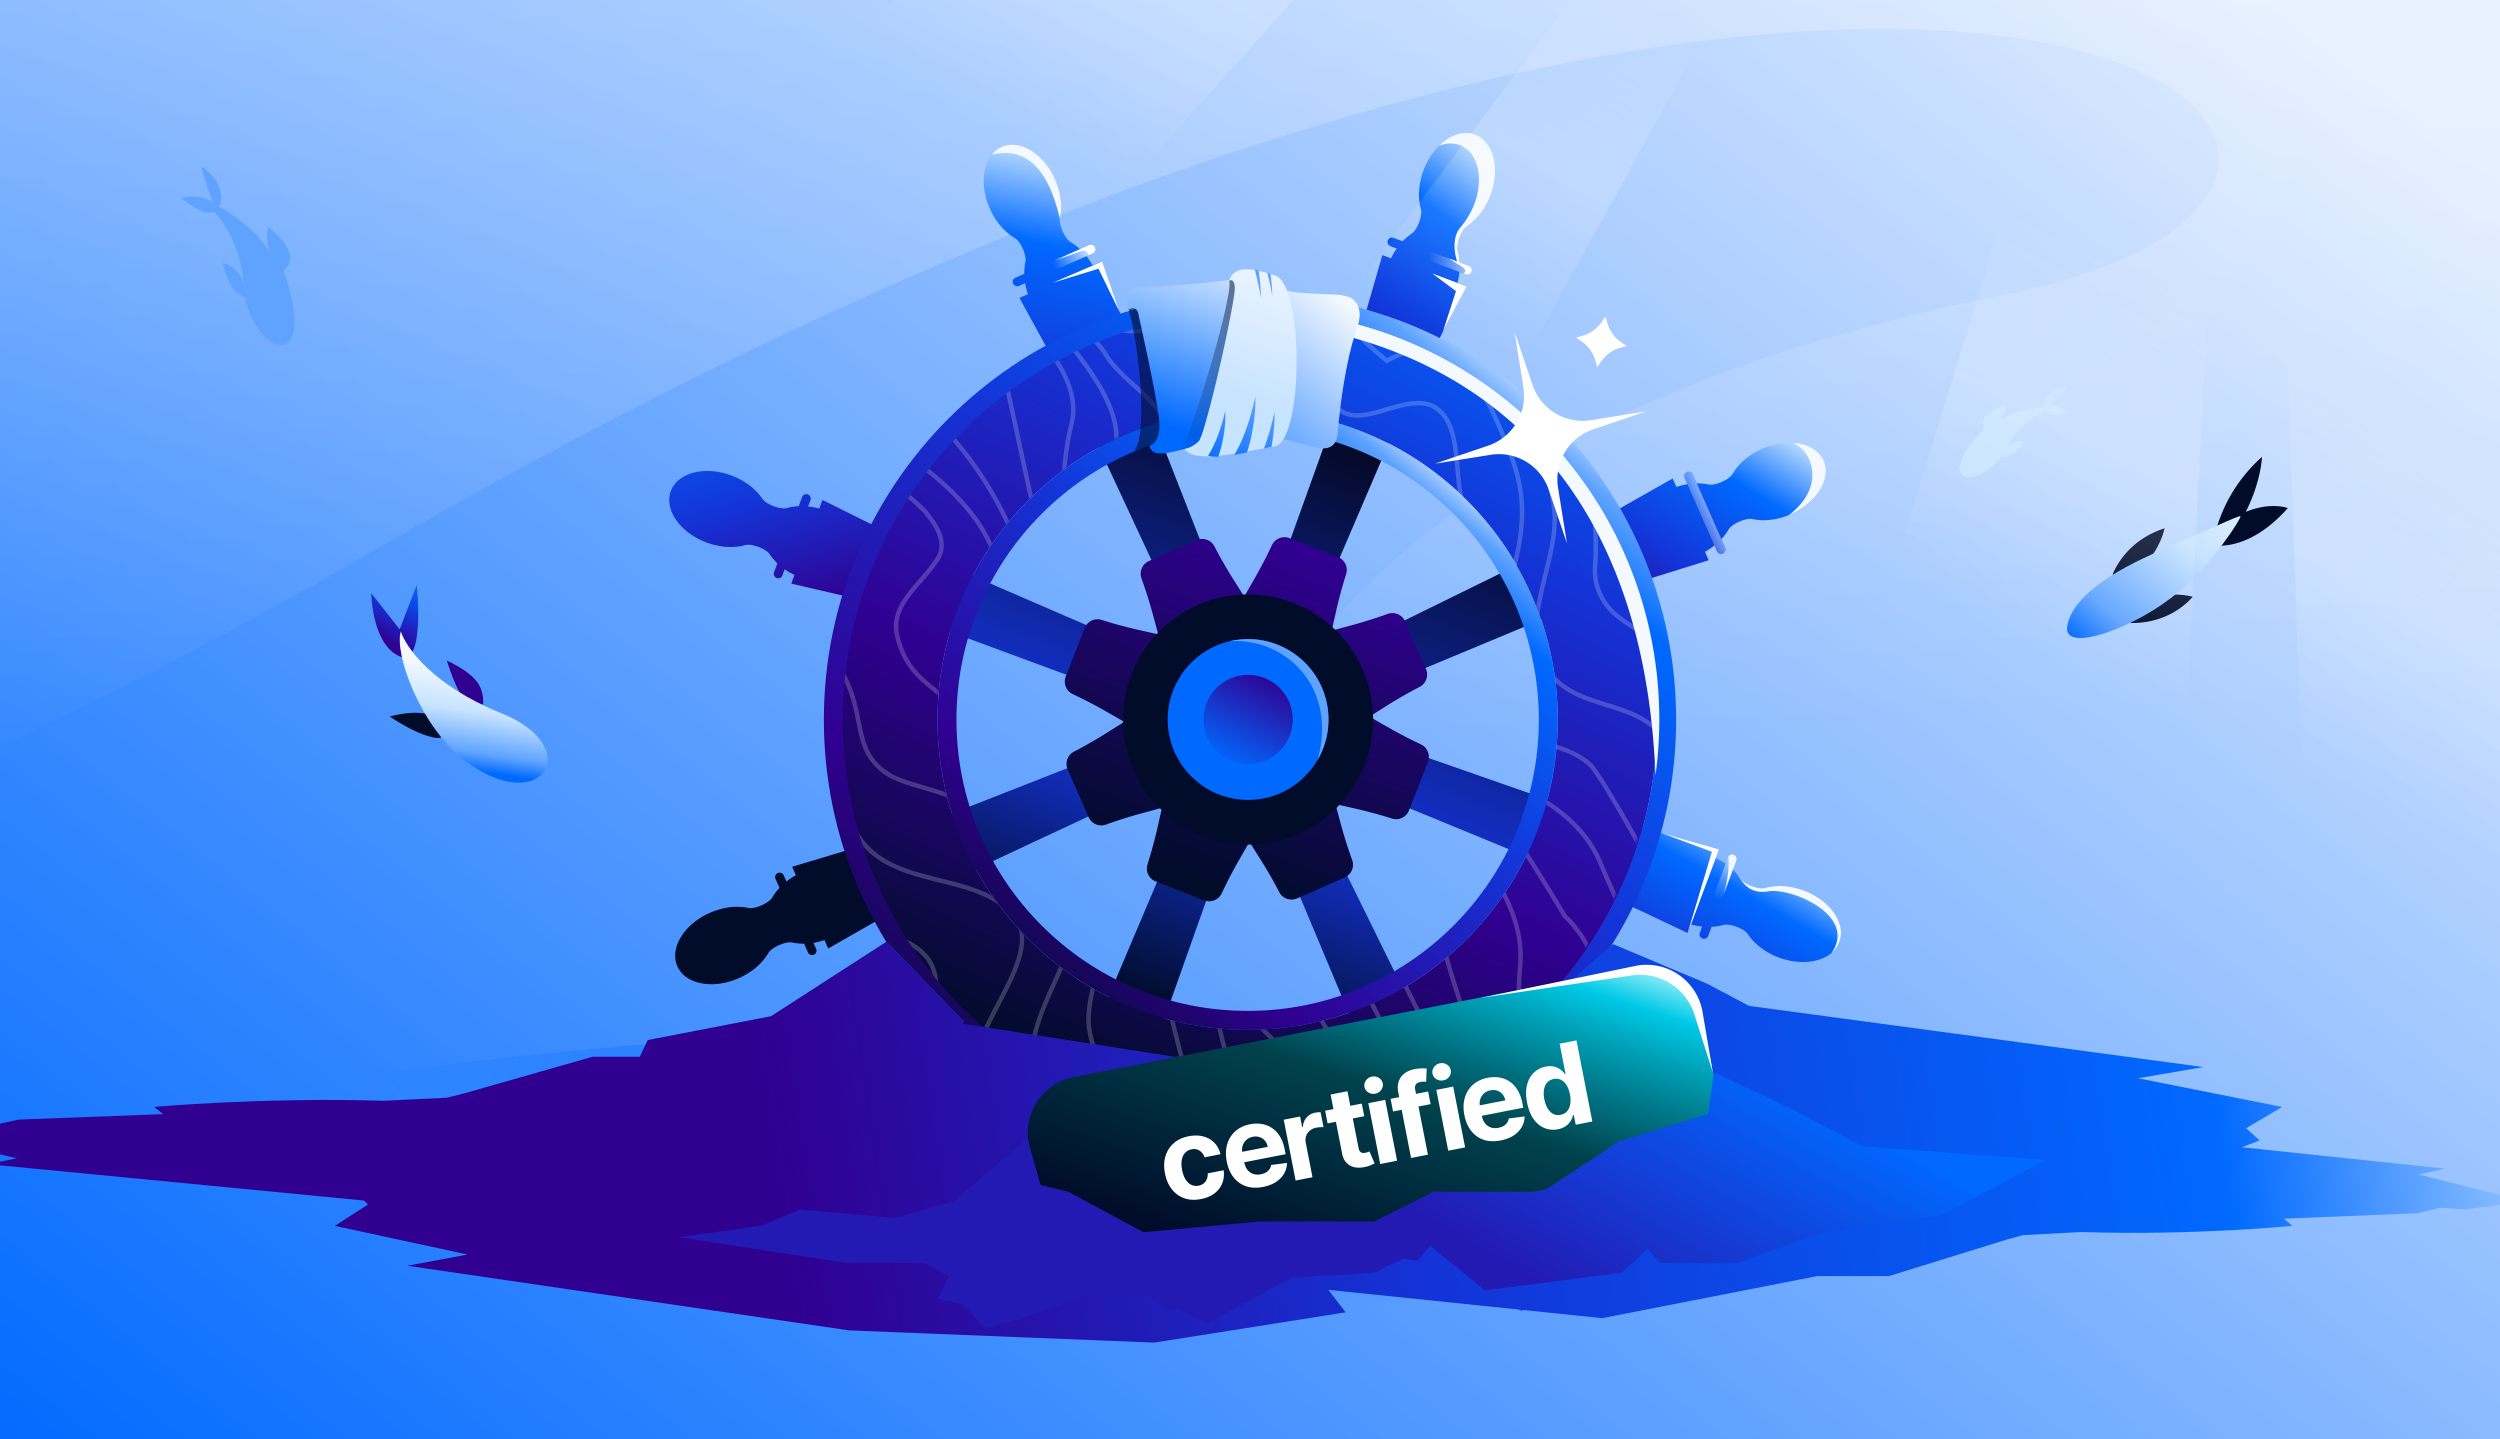 <?xml version="1.0" encoding="utf-8"?>
<svg xmlns="http://www.w3.org/2000/svg" fill="none" height="608" width="1056">
  <g clip-path="url(#a)">
    <path d="M0 0h1056v608H0z" fill="url(#b)"/>
    <path d="M846.384 124.546c248.176-49.595-22.113-277.468-685.51 106.355C-502.524 614.723-837.382 400.435-803.686-75H1251.79v853.993c-28.43-338.016 47.92-714.574-238.5-338.016-358.027 470.696-841.36-181.645-166.906-316.431" fill="url(#c)" opacity=".3"/>
    <path d="M1132 538c0 59.094-269.972 107-603 107S-74 597.094-74 538s269.972-107 603-107 603 47.906 603 107" fill="url(#d)"/>
    <path clip-rule="evenodd" d="m510.456 321.186-70.53 166.708 27.829 10.377 60.222-169.94 70.435 168.055 26.886-12.264-80.458-163.484 169.135 69.619 10.377-27.83-171.3-59.832 166.583-69.41-11.792-27.357-163.597 80.303 71.147-166.15-27.83-10.378L526.78 278.81l-65.157-166.376-27.358 12.264 75.058 161.14-163.263-70.577-10.377 27.358 166.746 61.606-166.274 65.278 12.264 27.357z" fill="url(#e)" fill-rule="evenodd"/>
    <path clip-rule="evenodd" d="M607.551 506.135c2.419 1.401 5.052 7.374 4.456 10.105-1.043 4.778-.437 10.604 2.056 16.256 4.835 10.965 14.938 17.126 22.566 13.763s9.891-14.979 5.055-25.944c-2.492-5.652-6.385-10.028-10.617-12.481-2.418-1.401-5.052-7.374-4.456-10.104.343-1.57.507-3.253.486-5.005l3.753-1.655a1.888 1.888 0 0 0-1.523-3.453l-2.585 1.14a29.5 29.5 0 0 0-1.161-4.643l3.569-1.574-14.803-33.568-34.526 15.226 14.803 33.568 3.568-1.574a30 30 0 0 0 2.646 3.989l-2.585 1.139a1.888 1.888 0 0 0 1.523 3.453l3.752-1.655a22.3 22.3 0 0 0 4.023 3.017M326.237 379.059c-1.401 2.418-7.374 5.052-10.104 4.456-4.779-1.043-10.604-.437-16.257 2.055-10.964 4.836-17.126 14.939-13.762 22.566 3.363 7.627 14.978 9.891 25.943 5.056 5.652-2.493 10.028-6.386 12.481-10.617 1.401-2.419 7.374-5.053 10.105-4.457 1.569.343 3.252.508 5.004.486l1.655 3.753a1.888 1.888 0 0 0 3.453-1.523l-1.14-2.584a29.6 29.6 0 0 0 4.643-1.162l1.574 3.569 33.546-19.176-10.53-26.852-38.242 11.502 1.574 3.569a29.6 29.6 0 0 0-3.989 2.645l-1.14-2.585a1.887 1.887 0 1 0-3.452 1.523l1.655 3.753a22.2 22.2 0 0 0-3.017 4.023" fill="#000C2A" fill-rule="evenodd"/>
    <path clip-rule="evenodd" d="M452.204 102.243c-2.418-1.402-5.052-7.374-4.456-10.105 1.043-4.778.437-10.604-2.056-16.256-4.835-10.965-14.938-17.127-22.565-13.763s-9.891 14.979-5.056 25.943c2.493 5.653 6.385 10.029 10.617 12.481 2.419 1.402 5.052 7.374 4.456 10.105a22.3 22.3 0 0 0-.485 5.005l-3.753 1.655a1.887 1.887 0 1 0 1.523 3.453l2.584-1.14a29.6 29.6 0 0 0 1.162 4.643l-3.569 1.574 18.059 32.931 29.484-13.163-13.017-34.994-3.569 1.574a29.6 29.6 0 0 0-2.645-3.989l2.584-1.14a1.886 1.886 0 1 0-1.522-3.452l-3.753 1.655a22.2 22.2 0 0 0-4.023-3.017" fill="url(#f)" fill-rule="evenodd"/>
    <path clip-rule="evenodd" d="M730.129 223.711c1.401-2.418 7.374-5.052 10.105-4.456 4.778 1.043 10.604.437 16.256-2.055 10.965-4.836 17.126-14.939 13.763-22.566s-14.979-9.891-25.944-5.056c-5.652 2.493-10.028 6.386-12.481 10.618-1.401 2.418-7.374 5.052-10.104 4.456a22.2 22.2 0 0 0-5.005-.486l-1.655-3.753a1.887 1.887 0 1 0-3.452 1.523l1.139 2.585a29.6 29.6 0 0 0-4.643 1.161l-1.574-3.569-34.104 19.31 13.69 26.325 35.64-11.109-1.574-3.569a29.6 29.6 0 0 0 3.989-2.645l1.14 2.585a1.888 1.888 0 0 0 3.453-1.523l-1.655-3.753a22.3 22.3 0 0 0 3.016-4.023" fill="url(#g)" fill-rule="evenodd"/>
    <path clip-rule="evenodd" d="M439.721 501.474c.754 2.691-1.528 8.807-3.86 10.347-4.082 2.695-7.713 7.29-9.872 13.079-4.188 11.227-1.252 22.691 6.559 25.604 7.81 2.914 17.537-3.826 21.725-15.054 2.159-5.788 2.425-11.639 1.105-16.349-.754-2.691 1.527-8.807 3.86-10.347a22.2 22.2 0 0 0 3.84-3.246l3.843 1.433a1.886 1.886 0 1 0 1.319-3.535l-2.647-.987a29.6 29.6 0 0 0 2.409-4.136l3.654 1.363 12.822-34.373-35.355-13.188-12.822 34.373 3.655 1.363a29.6 29.6 0 0 0-.889 4.703l-2.647-.987a1.886 1.886 0 1 0-1.319 3.535l3.843 1.434c.081 1.75.343 3.421.777 4.968" fill="#000C2A" fill-rule="evenodd"/>
    <path clip-rule="evenodd" d="M332.396 214.59c-2.692.754-8.807-1.527-10.347-3.86-2.695-4.081-7.291-7.713-13.079-9.872-11.227-4.188-22.691-1.251-25.604 6.559s3.826 17.537 15.054 21.725c5.788 2.16 11.639 2.425 16.348 1.106 2.692-.755 8.808 1.527 10.348 3.859a22.2 22.2 0 0 0 3.246 3.841l-1.434 3.842a1.888 1.888 0 0 0 3.536 1.319l.987-2.646a29.6 29.6 0 0 0 4.136 2.408l-1.364 3.655 37.046 8.593 9.477-27.378-33.334-16.571-1.364 3.655a29.6 29.6 0 0 0-4.702-.889l.987-2.646a1.887 1.887 0 1 0-3.535-1.319l-1.434 3.843c-1.751.08-3.421.342-4.968.776" fill="url(#h)" fill-rule="evenodd"/>
    <path clip-rule="evenodd" d="M615.843 105.926c-.754-2.692 1.527-8.807 3.859-10.347 4.082-2.695 7.713-7.29 9.872-13.079 4.188-11.228 1.252-22.691-6.559-25.604-7.81-2.914-17.537 3.826-21.725 15.053-2.159 5.789-2.424 11.64-1.105 16.35.754 2.69-1.527 8.806-3.86 10.346a22.2 22.2 0 0 0-3.84 3.247l-3.843-1.434a1.887 1.887 0 0 0-1.319 3.536l2.647.987a29.5 29.5 0 0 0-2.408 4.136l-3.655-1.363-10.462 36.271 28.432 11.057 17.385-34.14-3.654-1.363c.433-1.586.727-3.162.888-4.703l2.647.987a1.887 1.887 0 0 0 1.319-3.535l-3.843-1.434a22.2 22.2 0 0 0-.776-4.968" fill="url(#i)" fill-rule="evenodd"/>
    <path clip-rule="evenodd" d="M727.943 390.716c2.691-.755 8.807 1.527 10.347 3.859 2.695 4.082 7.291 7.713 13.079 9.872 11.227 4.188 22.691 1.252 25.604-6.559 2.914-7.81-3.826-17.537-15.054-21.725-5.788-2.159-11.639-2.425-16.349-1.105-2.691.754-8.807-1.527-10.347-3.86a22.2 22.2 0 0 0-3.246-3.84l1.434-3.843a1.887 1.887 0 0 0-3.536-1.319l-.987 2.647a29.5 29.5 0 0 0-4.136-2.408l1.363-3.655-40.523-11.522-10.53 28.958 37.865 17.919 1.364-3.655c1.585.433 3.16.728 4.702.889l-.987 2.647a1.886 1.886 0 1 0 3.535 1.319l1.434-3.843c1.75-.08 3.421-.343 4.968-.776" fill="url(#j)" fill-rule="evenodd"/>
    <path clip-rule="evenodd" d="M427.94 119.796a1.89 1.89 0 0 1 .965-2.488l31.074-13.703a1.887 1.887 0 1 1 1.523 3.452l-31.074 13.704a1.89 1.89 0 0 1-2.488-.965" fill="url(#k)" fill-rule="evenodd"/>
    <path clip-rule="evenodd" d="M712.575 199.448a1.89 1.89 0 0 1 2.488.965l13.703 31.074a1.886 1.886 0 1 1-3.452 1.523l-13.704-31.074a1.89 1.89 0 0 1 .965-2.488" fill="url(#l)" fill-rule="evenodd"/>
    <path clip-rule="evenodd" d="M586.216 101.567a1.886 1.886 0 0 1 2.427-1.108l31.819 11.869a1.887 1.887 0 1 1-1.318 3.536l-31.82-11.87a1.886 1.886 0 0 1-1.108-2.427" fill="url(#m)" fill-rule="evenodd"/>
    <path clip-rule="evenodd" d="M732.302 361.087a1.89 1.89 0 0 1 1.108 2.428l-11.869 31.819a1.888 1.888 0 1 1-3.536-1.319l11.869-31.819a1.89 1.89 0 0 1 2.428-1.109" fill="url(#n)" fill-rule="evenodd"/>
    <circle cx="527" cy="304" r="152" stroke="url(#o)" stroke-width="42"/>
    <mask height="346" id="q" maskUnits="userSpaceOnUse" style="mask-type:alpha" width="345" x="354" y="131">
      <path clip-rule="evenodd" d="M526.5 434.878c72.073 0 130.5-58.596 130.5-130.878s-58.427-130.878-130.5-130.878S396 231.718 396 304s58.427 130.878 130.5 130.878m0 42.122c95.269 0 172.5-77.455 172.5-173s-77.231-173-172.5-173S354 208.455 354 304s77.231 173 172.5 173" fill="url(#p)" fill-rule="evenodd"/>
    </mask>
    <g mask="url(#q)" opacity=".2" stroke="#fff" stroke-miterlimit="10" stroke-width="1.887">
      <path d="m232.422 132.106 2.066 4.409c1.349 2.876 3.339 7.115 5.877 12.536 18.367 35.999 39.801 71.753 52.14 111.158l4.34 9.243c11.867 25.309 24.641 52.538 37.65 80.277 1.443 3.085 2.886 6.178 4.367 9.244 9.321 18.789 26.443 29.424 45.094 39.348 23.867 13.075 2.867 37.958 3.547 57.296.273 4.551 1.301 8.742 3.018 13.057 1.17 3.008 2.519 5.903 3.878 8.77 4.886 10.407 9.641 20.55 14.216 30.304a10701 10701 0 0 1 4.519 9.631c13.594 35.782 51.48 46.918 77.366 70.267 11.462 10.502-8.547 25.555-13.528 38.753"/>
      <path d="m253.78 122.03 2.066 4.409a814 814 0 0 0 6.047 12.65c13.113 28.931 39.811 50.03 53.471 79.151 7.546 16.093-1.576 34.438 7.282 50.569 1.453 3.16 2.953 6.348 4.462 9.565 9.142 19.49 18.689 39.85 28.377 60.494 1.387 2.952 2.774 5.904 4.16 8.865 12.377 29.083 49.588 18.784 68.012 38.17 13.613 15.1-11.108 40.101-14.975 59.714-.491 4.91-2.519 10.549.519 15.829 1.103 2.819 2.377 5.582 3.669 8.316 8.028 17.115 15.688 33.454 22.792 48.592 1.5 3.065 2.953 6.064 4.481 9.035 13.868 28.809 46.631 33.01 71.979 47.258 14.16 8.297-1.396 26.869-7.65 38.45"/>
      <path d="m275.129 111.964 2.066 4.408c1.349 2.877 3.339 7.115 6.009 12.622 15.679 36.188 49.518 58.601 76.432 86.142 4.047 4.646 4.99 12.621.717 17.447-11.283 13.746-14.698 30.332-7.273 45.46a870 870 0 0 0 4.556 9.83c7.745 16.51 2.717 29.914 17.897 39.418 6.844 4.286 26.986 7.802 28.958 11.161 10.999 16.462 12.54 28.241 31.332 31.032 3.754.558 7.49 1.164 11.122 1.949 10.519 2.526 8.717 14.608 6.651 22.12-.972 3.898-2.34 7.739-3.877 11.552-7.698 19.036-19.858 37.239-10.396 56.918a616 616 0 0 1 5.065 10c7.5 15.081 14.576 30.512 21.575 45.952 1.746 3.86 3.491 7.72 5.264 11.581 9.896 24.173 38.207 24.854 61.537 28.818 16.178 2.659 5.839 24.391 2.82 36.425"/>
      <path d="m296.477 101.888 7.952 16.944a1260 1260 0 0 0 4.283 9.045c15.924 34.514 46.706 58.365 75.602 82.169 1.943 1.656 4.047 3.529 6.009 5.564 4.689 5.307 10.528 13.775 5.453 20.852-1.764 2.706-3.859 5.213-5.962 7.654-6.321 7.323-12.783 14.059-11.028 23.766 5.518 23.501 21.009 20.528 30.791 41.456 1.953 4.182-2.83 32.917 0 36.834 8.708 10.133 22.32 8.042 34.499 8.316 3.047.067 6 .284 8.764.88 7.321.473 13.613 5.923 15.726 12.413 7.142 17.219-4.226 34.751-7.424 52.036-.962 4.466-1.519 8.808-1.302 12.914.632 5.317 2.377 11.041 3.934 15.526 1.481 2.838 3.047 5.667 4.556 8.543 9.755 18.799 17.019 38.772 24.396 58.697 1.472 3.983 2.953 7.975 4.462 11.949 7.547 18.884 30.33 13.747 46.244 11.855 17.802-1.845 13.792 23.444 12.453 35.658"/>
      <path d="M320.193 96.069c11.906 22.555 18.509 46.577 34.999 67.807 7.689 10.417 17.123 18.601 26.707 26.595 3.198 2.668 6.406 5.308 9.566 8.004 16.981 13.284 36.48 34.968 28.556 58.044-1.943 3.425-3.679 6.67-5.075 9.934-6.972 16.301-5.283 33.133.641 49.727a134 134 0 0 0 4.943 11.893c4.594 11.656 14.773 13.86 25.811 14.712 3.679.284 7.443.416 11.141.7 15.481-2.129 26.896 10.275 25.282 25.866.661 4.201 1.293 8.279 1.972 12.338 6.792 40.559 18.358 79.302 29.33 120.921 2.424 9.149 6.697 20.238 17.659 19.746 7.953-.946 16.453-8.695 23.509-3.605 14.519 9.064 15.594 27.276 15.179 41.581"/>
      <path d="M350.701 100.09c14.924 22.366 23.367 48.327 39.093 69.926 2.5 3.34 5.085 6.595 7.698 9.793 26.179 26.642 41.141 64.505 44.207 101.725-.425 4.626-1.246 9.253-2.198 13.993a113 113 0 0 1-3.123 11.618c-1.707 8.307-1.217 19.301 7.057 21.013 4.207.823 8.443 1.826 12.594 2.933 43.678-2.337 54.866 35.441 54.63 73.134.33 4.097.755 8.155 1.293 12.186 3.207 24.182 10.367 47.314 23.688 68.545 3.641 5.771 11.282 2.167 16.49 5.317 24.669 10.824 28.131 40.077 30.839 64.174"/>
      <path d="M378.493 98.34c11.141 15.601 23.679 28.402 35.405 43.464a47.6 47.6 0 0 1 5.217 7.294c1.698 3.482 4.622 7.72 5.651 11.912 8.896 38.856 14.82 75.366 29.065 111.697 2.519 5.364 3.141 10.681 3.745 16.68.33 3.415.755 6.793 1.396 10.114.642 3.32 1.5 6.575 2.679 9.763 4.821 11.77 17.198 9.433 28.396 5.421 3.736-1.334 7.33-2.857 10.481-4.115 3.037-1.448 8.66.587 8.943 5.137a591 591 0 0 1 1.538 11.297c4.282 33.899 6.103 67.826 16.301 100.031 1.726 2.848 3.877 5.592 6.5 8.213 33.206 33 57.564 72.982 63.14 119.341"/>
      <path d="M389.238 73.495c11.868 23.407 28.009 42.338 44.376 62.746 2.34 2.914 4.68 5.856 7.019 8.855 8.094 9.291 14.962 21.959 12.038 33.634-9.217 38.043.481 74.648 25.112 103.268 10.651 12.753 28.584 5.232 42.782 11.637 7.462 3.964 2.698 13.7 2.104 19.679-.774 4.721-1.33 9.395-1.538 14.05-2.481 55.782 44.593 107.146 64.885 155.274a501 501 0 0 1 5.934 11.335c9.518 18.856 17.82 38.317 22.386 59.529"/>
      <path d="M403.549 52.473c4.471 19.102 10.084 37.04 21.009 54.353 6.434 9.244 13.037 18.289 19.443 27.381a713 713 0 0 1 6.32 9.13c10.821 13.614 23.273 30.209 21.018 45.309-2.292 16.992-15.556 34.476-.858 51.884 20.537 25.876 50.197 33.407 76.988 50.721 7.057 5.09.765 15.554-4.292 21.779-2.009 2.782-4.056 5.563-5.688 8.43-3.255 5.743-4.821 11.864-1.406 19.149 24.896 49.093 52.442 97.865 74.847 147.867 1.868 4.598 3.604 9.026 5.396 13.453 4.906 12.849 10.189 25.574 16.075 38.147 1.698 3.633 2.604 5.563 2.604 5.563"/>
      <path d="M423.143 42.936c.179 3.964.405 8.023.688 12.148s.642 8.297 1.085 12.498c4.5 25.251 17.396 48.98 33.282 70.456a312 312 0 0 0 8.142 10.512c7.867 14.399 30.338 22.517 26.518 40.228-1.755 10.189-16.585 14.381-12.321 25.469 9.972 25.242 38.112 33.492 62.065 42.783 19.103 6.897 28.763 29.481 27.518 49.879-.151 2.743-.425 5.515-.764 8.297-.698 5.554-1.708 11.126-2.849 16.651-4.632 19.973 8.537 38.091 15.273 56.436 14.509 40.881 40.121 75.593 56.593 114.715a334 334 0 0 0 5.566 11.013 346 346 0 0 0 12.395 21.542"/>
      <path d="M442.992 33.163c-.226 16.216-2.349 32.98-1.755 49.367.151 4.097.482 8.184 1.453 12.432 6.67 17.011 14.038 40.673 31.697 44.505 8.632 2.479 25.849-6.576 28.49 9.016.538 3.804.878 7.673 1.151 11.562.274 3.888.481 7.796.727 11.637-13.934 38.639 22.735 53.161 55.366 63.039 19.867 6.537 18.377 37.191 22.264 58.356.301 3.254.547 6.49.792 9.621-1.896 26.86 15.717 48.498 21.15 74.014 7.774 38.45 20.887 74.374 39.565 106.91a175 175 0 0 0 7.736 11.439c7.377 10.359 15.981 19.943 23.782 29.991"/>
      <path d="M464.981 21.932c.076 18.052-6.349 34.193-8.282 51.95-.274 3.407-.482 7.305-.472 11.24.009 3.936.226 7.891.83 11.41.491 5.034 3.321 13.057 9.387 12.063 9.443.228 18.471 1.58 26.697 4.059 3.311 1.732 6.179 3.766 8.651 6.046a38.5 38.5 0 0 1 6.292 7.521c8.67 14.769 8.717 32.187 8.434 48.99-.057 3.358-.17 6.67-.453 9.811-4.009 6.878-3.16 18.648 5.519 19.234 42.612 3.293 77.262 23.454 73.62 69.88.396 2.857.793 5.714 1.198 8.562 1.189 8.562 2.519 17.02 4.387 25.384.934 4.182 1.991 8.335 3.236 12.46 8.462 31.761 40.772 54.893 38.121 87.032-2.075 23.435.755 47.372 13.274 66.89a133 133 0 0 0 8.301 12.138c8.038 10.824 18.056 20.455 27.877 28.885"/>
      <path d="M488.264 11.25c2.641 6.245 2.453 13.823 1.264 20.54-.717 3.236-1.736 6.434-2.896 9.594-3.33 9.641-7.707 19.197-7.962 29.613.311 2.659-.179 7.57 2.424 9.15 3.547 1.835 7.076 3.642 10.557 5.458 25.244 18.26 38.999 49.217 42.216 81.044.462 4.55.707 9.111.735 13.661 0 15.914 18.962 12.583 29.415 14.712 3.82.237 7.679.549 11.348 1.173 3.651.653 7.113 1.618 10.161 3.141 3.726 1.987 6.009 5.355 7.669 9.102 1.661 3.747 2.708 7.862 3.962 11.344 3.198 7.19 3.378 15.525 5.84 22.791.349 4.05.651 8.118.953 12.186 1.528 20.379 3.16 40.9 10.707 59.813a120 120 0 0 0 5.349 10.322 117.5 117.5 0 0 0 14.028 19.348q3.792 5.72 7.499 11.438a1003 1003 0 0 1 13.038 20.692 798 798 0 0 1 6.273 10.407c19.849 19.423 15.934 40.919-.481 63.635-3.915 5.591 2.962 18.26 9.821 25.895 2.669 3.311 5.65 6.31 8.858 9.139 9.396 8.298 20.764 15.043 29.867 22.338"/>
      <path d="M510.972 2.14c2.113 3.254 3.717 6.68 4.943 10.199s2.085 7.162 2.67 10.908c-3.415 53.929 10.82 106.172 45.338 147.915 9.17 11.589 26.924-4.277 40.046-.171 13.839 5.639 9.934 27.135 13.745 41.449.66 3.955 1.179 7.938 1.585 11.959 2.434 24.107.472 49.396-2.67 74.761a41.5 41.5 0 0 0 3.708 10.852c6.66 13.302 19.452 22.886 33.716 29.358a84 84 0 0 1 6.415 4.787c6.113 5.071 11.254 11.069 14.848 18.733 5.038 11.94 10.396 23.652 15.972 35.186a932 932 0 0 0 5.65 11.476c2.048 5.809 4.519 13.065 1.736 19.054-1.387 2.526-3.179 4.655-5.141 6.604-1.972 1.94-4.104 3.68-6.16 5.431-12.208 7.474-12.264 25.28-2.34 34.883 2.651 2.98 5.915 5.629 9.519 8.032 10.811 7.2 24.725 12.139 34.735 16.841"/>
      <path d="M532.98-7.18c2.444 3.918 4.661 7.9 6.623 11.988.972 5.166 3.132 9.764 2.632 14.683-5 51.024 2.5 100.836 43.669 132.89 30.253-17.077 43.413 16.955 52.602 40.787 1.481 3.964 2.651 8.013 3.415 12.167a59.4 59.4 0 0 1 .962 12.82c-.17 7.095-1.49 14.097-3.264 21.022-.887 3.463-1.887 6.897-2.905 10.313-3.5 9.726-5.255 19.915-7.415 30.351-.359 3.33-.481 6.651-.274 9.962a45.7 45.7 0 0 0 1.708 9.896c4.537 15.64 29.574 11.316 41.866 24.259 2.868 4.002 5.453 8.155 7.953 12.327 11.481 19.131 21.669 38.62 31.763 57.987 2.019 3.87 3.962 7.787 5.236 12.082 7.585 21.013-17.311 35.564-18.481 52.963-2.839 23.804 33.433 23.529 52.622 32.025"/>
      <path d="M553.498-18.154a173 173 0 0 1 5.075 9.849c8.378 20.814-1.556 41.41-3.584 62.963-1.529 16.632.358 32.593 9.075 47.192 7.283 11.542 20.678 4.286 30.876 4.153 32.452 1.533 38.509 48.28 52.659 74.771a190 190 0 0 1 3.566 10.397c2.179 7.011 3.915 14.202 5.057 21.619 3.952 24.343-17.849 51.478-.236 73.115 11.773 13.16 31.867 10.237 44.631 23.066 2.707 3.264 5.103 6.708 7.273 10.303 4.33 7.172 7.755 14.92 9.434 23.804 2.726 12.281 6.82 23.747 11.764 34.694a239 239 0 0 0 5.198 10.785c9.414 20.701-2.047 42.017-12.708 61.081-3.547 6.358-3.33 12.801 2.246 16.727 15.235 10.596 34.565 8.033 51.555 14.324"/>
      <path d="M574.027-29.053s1.188 2.526 3.481 7.304c13.405 27.626-8.396 54.76-7.189 83.2.585 7.21 2.245 16.727 10.151 17.673 16.943 2.3 37.886-4.768 48.404 13.444 2.245 4.296 4.113 8.619 5.962 12.943a964 964 0 0 0 5.661 12.943c1.915 4.305 3.858 8.619 5.792 12.933a983 983 0 0 1 5.717 12.962 489 489 0 0 1 5.452 13.047c10.519 26.207 18.283 53.199 16.255 82.699-.18 7.568 2.698 13.699 7.858 18.751 14.066 12.082 32.848 16.321 42.329 33.152 2.17 4.153 4.188 8.43 6.188 12.716 5.236 11.258 10.34 22.593 15.368 33.974 1.67 3.794 3.34 7.588 5 11.391 24.103 33.36-4.67 67.524-5.887 102.728-.132 5.677 8.132 7.39 15.283 8.705 13.933 1.854 27.914 1.807 40.14 7.805"/>
      <path d="m595.375-39.12 2.556 5.44 3.066 6.538c12.481 21.439-3.169 43.795-4.065 65.745.273 4.55.537 9.101 4.632 11.854 23.508 12.31 49.753 20.521 56.828 47.92a1024 1024 0 0 1 5.189 13.104c20.48 52.424 39.301 104.971 73.771 152.881 3.283 5.005 4.67 9.963 7.632 15.479 1.877 4.011 3.745 7.994 5.604 11.939 5.556 11.846 10.981 23.398 16.198 34.533 1.754 3.775 3.481 7.503 5.188 11.25 19.207 29.632 5.99 61.137.679 93.588-.858 4.144 2.472 7.257 5.434 9.603 15.283 8.704 33.122 4.967 46.763 16.481"/>
    </g>
    <path clip-rule="evenodd" d="M527 427c67.931 0 123-55.069 123-123s-55.069-123-123-123-123 55.069-123 123 55.069 123 123 123m0 8c72.349 0 131-58.651 131-131s-58.651-131-131-131-131 58.651-131 131 58.651 131 131 131" fill="url(#r)" fill-rule="evenodd"/>
    <path clip-rule="evenodd" d="M528 476c94.993 0 172-77.007 172-172s-77.007-172-172-172-172 77.007-172 172 77.007 172 172 172m0 8c99.411 0 180-80.589 180-180s-80.589-180-180-180-180 80.589-180 180 80.589 180 180 180" fill="url(#s)" fill-rule="evenodd"/>
    <path d="M699.271 327.544a173.6 173.6 0 0 0 1.158-36.36c-1.378-18.868-5.727-36.792-12.575-53.376h.009a169 169 0 0 0-10.396-20.99c-15.99-27.434-39.282-49.905-67.017-64.961a173 173 0 0 0-21.301-9.754c-22.745-8.594-47.659-12.5-73.498-10.613a174.4 174.4 0 0 0-25.586 3.782c91.342-7.066 202.86 32.486 209.206 192.272" fill="#F4F9FF"/>
    <path clip-rule="evenodd" d="m529.946 244.348-4.386 7.648-4.483-7.098a191 191 0 0 1-8.099-14.114c-1.421-2.728-4.72-3.877-7.539-2.642l-20.12 8.836c-2.809 1.235-4.196 4.441-3.156 7.329a201 201 0 0 1 4.776 15.14l2.309 8.51-8.197-1.852a191 191 0 0 1-15.704-4.254c-2.929-.931-6.081.59-7.196 3.457l-7.984 20.474a5.846 5.846 0 0 0 2.949 7.414 197 197 0 0 1 14.081 7.319l7.655 4.39-7.107 4.488a190 190 0 0 1-14.113 8.099c-2.728 1.421-3.877 4.721-2.643 7.539l8.836 20.12c1.235 2.809 4.441 4.196 7.33 3.157a200 200 0 0 1 15.139-4.776l8.52-2.312-1.85 8.19a192 192 0 0 1-4.255 15.705c-.931 2.928.59 6.08 3.457 7.196l20.475 7.984a5.847 5.847 0 0 0 7.413-2.949 197 197 0 0 1 7.319-14.082l4.387-7.649 4.491 7.11a191 191 0 0 1 8.099 14.113c1.42 2.729 4.72 3.877 7.539 2.643l20.12-8.836c2.808-1.235 4.196-4.441 3.156-7.33a201 201 0 0 1-4.776-15.139l-2.311-8.519 8.19 1.85a192 192 0 0 1 15.704 4.254c2.929.931 6.081-.59 7.196-3.457l7.984-20.474a5.845 5.845 0 0 0-2.949-7.413 197 197 0 0 1-14.081-7.32l-7.654-4.389 7.106-4.488a190 190 0 0 1 14.113-8.099c2.728-1.421 3.877-4.721 2.643-7.539l-8.836-20.12c-1.235-2.809-4.441-4.196-7.33-3.157a200 200 0 0 1-15.139 4.776l-8.52 2.312 1.85-8.191a192 192 0 0 1 4.255-15.704c.931-2.929-.59-6.081-3.457-7.196l-20.475-7.984a5.846 5.846 0 0 0-7.413 2.949 197 197 0 0 1-7.319 14.081" fill="url(#t)" fill-rule="evenodd"/>
    <path d="M531.339 347.121c23.836-2.289 41.336-23.486 39.046-47.343s-23.49-41.336-47.343-39.047c-23.857 2.29-41.336 23.49-39.047 47.343 2.29 23.86 23.51 41.336 47.344 39.047Z" fill="#0069FF" stroke="#000C2A" stroke-width="18.867"/>
    <path d="M545.971 302.122c.995 10.372-6.615 19.589-16.977 20.584s-19.588-6.604-20.584-16.976 6.605-19.589 16.976-20.584c10.372-.996 19.589 6.605 20.585 16.976" fill="url(#u)"/>
    <path d="M478.845 190.424c5.981-4.594 2.777-42.571-2.138-59.736l8.54-3.721s15.671 58.153 9.456 59.292-15.858 4.165-15.858 4.165" fill="#000C2A" opacity=".6"/>
    <path d="M526.999 125.283 509.18 187.6c-11.488 1.955-21.914 7.458-23.697.659 0 0 5.13-.896 4.135-10.952s-7.899-40.555-8.745-44.615-4.165-2.004-4.165-2.004c-1.361-4.768.399-8.538 3.261-9.373 22.319-.467 44.894-3.766 44.894-3.766z" fill="url(#v)"/>
    <path d="M572.455 140.833c-3.778 11.594-6.315 28.641-7.461 42.503-.382 4.621-3.274 6.998-8.932 5.734s-19.105-6.577-27.954-2.889l7.639-65.12c16.948 5.159 32.031 1.314 36.176 5.737s2 9.527.532 14.035" fill="url(#w)"/>
    <path clip-rule="evenodd" d="M497.479 190.366a15 15 0 0 0 1.929-1.607c2.232-2.19 16.612-46.072 19.674-65.804.323-2.081.339-3.529.185-4.531 5.341-.249 8.793-.365 8.793-.365l-1.062 7.223-17.818 62.317c-3.171.54-6.26 1.35-9.109 2.097-.889.233-1.755.459-2.592.67" fill="url(#x)" fill-rule="evenodd" opacity=".5"/>
    <path d="M538.363 188.602c-12.061 1.802-33.605 7.802-37.987 1.062 0 0 2.858-.301 5.998-3.299 2.226-2.125 11.918-42.377 14.925-61.583 1.235-7.888-2.152-6.442-2.152-6.442 2.237-5.17 6.867-6.191 19.428-1.977s11.848 70.437-.212 72.239" fill="url(#y)"/>
    <path clip-rule="evenodd" d="M535.307 115.172c1.046 4.224 1.739 7.816 2.117 9.774-.068-2.726-.324-5.938-.741-9.293a52 52 0 0 0-1.376-.481m-3.669-1.016c.611 4.224.985 8.353 1.069 11.734-.443-2.294-1.318-6.83-2.686-11.998q.76.087 1.617.264m5.422 74.617c.971-5.194 1.422-10.497 1.285-14.691-.623 2.79-1.988 8.904-4.472 15.381a126 126 0 0 1 3.187-.69m-10.366 2.344c2.51-7.397 3.79-16.927 3.572-23.627-.924 4.137-3.482 15.588-8.898 24.692 1.751-.302 3.547-.672 5.326-1.065m-12.117 1.799c2.233-6.07 3.283-13.842 2.975-19.348-.771 3.211-2.823 11.75-7.247 18.957 1.244.307 2.69.42 4.272.391" fill="url(#z)" fill-rule="evenodd"/>
    <path d="m475.516 467.683-45.28-24.074-43.365 10.356 20.199-22.466-32.644-33.697-48.736 31.471-52.042 10.059-10.956 22.864-17.347 7.316-38.347 5.487 77.606 11.889h35.608l15.222 16.225-8.831.236 11.49 2.599 10.431 11.119 17.347 24.692 35.608-12.803 23.738 19.205 5.729 6.988 6.711-.98 13.392 6.467 39.441-15.642 37.881 8.654 13.392-6.467 6.712.98 5.728-6.988 25.297-12.217 63.386 24.692 26.384-24.692-26.384-23.008 11.49-2.599-8.83-.236 15.221-16.225h35.608l38.346-13.718 55.694-8.231 48.39-25.607-84.91-6.401-32.869-17.376-39.647-16.699-25.177 22.186-39.268 18.29-22.826 14.633h-38.346l-27.391 13.718z" fill="#0069FF"/>
    <path clip-rule="evenodd" d="M622.921 436.544 591 440.538l-95 5.824-89.707-13.999.777-.864-32.643-33.697-48.736 31.471-52.042 10.059-3.369 7.03h-19.971l-54.059 15.437-7.535 1.877-26.752 1.297c-50.863-1.586-96.827 2.598-96.827 2.598l3.77 3.03-61.033 2.309-10.547 2.309-11.744-.717-27.095 3.458 48.696 11.311-12.304 2.469 158.86 15.374 1.721 1.671-14.005 9.019 56.017 12.111-25.385 4.736 186.601 27.306 128.844 5.162 80.864-12.793-7.292-9.489 80.542 8.328 1.241.483.341-.319 33.526 3.466 90.856-17.782h30.326l49.727-15.437 6.931-1.877 24.609-1.297c46.787 1.586 89.067-2.598 89.067-2.598l-3.468-3.03 56.138-2.309 9.71-2.309 10.8.717 24.92-3.458-44.79-11.311 11.32-2.469-85.886-9.035 7.45-2.909-5.71-5.101 15.225-9.019-60.897-12.111 27.596-4.736-192.017-25.847-17.634-9.322-39.647-16.699-25.177 22.186z" fill="url(#A)" fill-rule="evenodd"/>
    <path clip-rule="evenodd" d="M619.703 95.58c-2.333 1.54-4.614 7.656-3.86 10.347.447 1.596.712 3.322.784 5.133a2.7 2.7 0 0 0-1.127-.56s-3.063-8.5 1-14c11.439-13 10.502-31.331.064-35.225-2.782-1.037-5.806-.85-8.737.327 4.579-4.542 10.265-6.542 15.189-4.705 7.81 2.913 10.747 14.377 6.559 25.604-2.159 5.788-5.79 10.384-9.872 13.079m135.846 122.017q.471-.19.941-.397c10.964-4.836 17.126-14.939 13.762-22.566-2.004-4.544-6.937-7.185-12.917-7.554 8.302 3.263 14.038 18.65-1.786 30.517M447.685 92.544q.021-.213.063-.406c1.043-4.778.437-10.604-2.056-16.256-4.835-10.965-14.938-17.127-22.566-13.763-1.61.71-2.981 1.788-4.097 3.15 6.961-1.5 21.845-3.072 28.656 27.275" fill="#F4F9FF" fill-rule="evenodd"/>
    <path clip-rule="evenodd" d="M556.561 320.971a33.8 33.8 0 0 0 4.434-20.292c-1.792-18.669-18.383-32.349-37.052-30.557a34 34 0 0 0-4.799.806c23.182-1.948 46.071 18.812 37.417 50.043" fill="#5FA3FF" fill-rule="evenodd"/>
    <path clip-rule="evenodd" d="M773.622 402.548c1.51-1.266 2.662-2.829 3.345-4.66 2.914-7.81-3.826-17.537-15.054-21.725-5.788-2.159-11.639-2.425-16.349-1.105-2.691.754-8.807-1.527-10.347-3.86a21 21 0 0 0-1.245-1.689l.217.341c2.097 3.307 5.038 7.944 12.805 6.65 9.705-1.617 37.774 10.264 26.628 26.048m-40.205-39.07a1.886 1.886 0 0 0-3.294-1.75c.094 1.136.492 7.765-2.123 16.272z" fill="#F4F9FF" fill-rule="evenodd"/>
    <path clip-rule="evenodd" d="m712.864 394.106 10.251-34.326-21.681-8.017 24.681 7.017-13.188 35.355zm-94.778-278.637 1.058.395a1.887 1.887 0 0 0 1.318-3.536l-8.512-3.175 5.442 3.42c1.576.909 2.088 2.368.694 2.896" fill="#fff" fill-rule="evenodd"/>
    <path d="m609.5 140 10-19-14.5-5.5 10 7.5z" fill="#fff"/>
    <path clip-rule="evenodd" d="m445.505 109.988 11.508-3.953a1.886 1.886 0 0 1 2.645 1.835l1.844-.813a1.887 1.887 0 1 0-1.523-3.452z" fill="#fff" fill-rule="evenodd"/>
    <path d="m444.5 119.5 21-9L473 132l-9-18.5z" fill="#fff"/>
    <path d="M863.244 171.829c-.336.727.035-.8 0 0-6.753.878-14.105 2.224-20.356 6.784 2.965-2.163 4.5-5.122 4.648-7.394-13.665 3.523-9.328 9.815-9.328 9.815-22.194 22.892-3.907 26.441 7.005 11.871 5.141.854 10.077-6.431 10.077-6.431-2.168-.412-5.932.208-8.045 3.028 4.28-7.984 10.994-13.288 16.768-15.608 2.411 2.923 10.542.262 10.542.262-2.307-1.331-4.824-3.24-9.132-2.634 3.919-3.372 7.568-8.214 7.568-8.214s-9.431 1.327-9.747 8.521" fill="#C6E3FF"/>
    <path d="M92.637 87.197c0 1.15.437-1.065 0 0 8.273 5.218 17.044 11.407 22.44 21.122-2.559-4.609-2.775-9.39-1.597-12.442 15.686 12.835 6.237 18.421 6.237 18.421 15.118 43.226-10.858 36.821-16.292 11.247-7.215-1.989-9.255-14.461-9.255-14.461 3.075.77 7.607 3.849 8.66 8.8-.762-12.988-6.314-23.953-12.44-30.46-4.907 2.355-13.9-6.018-13.9-6.018 3.81-.343 8.243-1.313 13.492 2.076-3.073-6.76-4.908-15.272-4.908-15.272s11.492 7.42 7.563 16.987" fill="#5FA3FF"/>
    <path d="M892.801 241.565c2.921-6.115 9.034-14.31 21.508-18.423 0 0-2.549 14.026-17.4 22.759a2.8 2.8 0 0 1-1.868.414 2.9 2.9 0 0 1-1.72-.892 3.3 3.3 0 0 1-.864-1.835 3.43 3.43 0 0 1 .344-2.023m73.581-26.951c-11.589 12.97-21.988 15.753-28.598 15.913a2.2 2.2 0 0 1-1.725-.773c-.452-.515-.727-1.245-.785-2.085-.057-.83.101-1.722.45-2.55 2.254-8.663 7.504-21.194 19.753-32.148 0 0-.343 10.374-6.88 23.256 10.69-4.386 17.785-1.613 17.785-1.613m-67.211 42.631c5.247-3.866 14.248-7.979 27.041-5.22 0 0-8.414 11.044-25.335 11.131a2.83 2.83 0 0 1-1.818-.598 3.2 3.2 0 0 1-1.113-1.661 3.46 3.46 0 0 1 .043-2.048 3.2 3.2 0 0 1 1.182-1.604" fill="#000C2A"/>
    <path d="M873.187 264.591c-1.904 11.879 29.798.244 46.864-14.458 15.685-13.513 26.699-31.287 26.329-32.04-.369-.753-14.978 6.499-32.695 13.982-22.668 9.574-38.594 20.638-40.498 32.516" fill="url(#B)"/>
    <path d="M184.617 311.726c-3.909-.454-10.226-2.585-19.99-9.074 0 0 10.011-2.868 16.374-.845a14.2 14.2 0 0 1 6.468 4.586 3.25 3.25 0 0 1-.97 4.982 3.26 3.26 0 0 1-1.882.351" fill="#000C2A"/>
    <path d="M198.516 298.722c-2.743-2.831-6.288-8.466-9.755-19.665 0 0 9.576 4.104 13.232 9.686a14.2 14.2 0 0 1 2.109 7.643 3.25 3.25 0 0 1-1.996 3.068 3.26 3.26 0 0 1-3.59-.732" fill="#300091"/>
    <path d="M168.478 277.11c-11.438-5.443-11.676-26.57-11.676-26.57l12.016 15.301 7.216-18.768s3.882 35.48-7.556 30.037" fill="url(#C)"/>
    <path d="M211.734 301.256c-29.108-11.746-40.403-27.949-42.413-34.582-2.916 9.087 8.062 39.915 26.614 54.263 32.521 25.151 52.184-4.998 15.799-19.681" fill="url(#D)"/>
    <g filter="url(#E)">
      <path d="m647.377 162.67-3.825-11.264-3.825-11.265 1.877 11.744 1.876 11.743a22.2 22.2 0 0 1-2.91 15.001 22.22 22.22 0 0 1-11.9 9.586l-11.264 3.824-11.264 3.823 11.743-1.874 11.744-1.875a22.2 22.2 0 0 1 15 2.911 22.24 22.24 0 0 1 9.588 11.902l3.825 11.265 3.825 11.265-1.877-11.744-1.876-11.744a22.22 22.22 0 0 1 2.909-15 22.22 22.22 0 0 1 11.901-9.586l11.264-3.824 11.264-3.823-11.743 1.874-11.744 1.875a22.2 22.2 0 0 1-15-2.912 22.23 22.23 0 0 1-9.588-11.902" fill="#fff"/>
    </g>
    <g filter="url(#F)">
      <path d="m676.666 135.88.752-1.106.753-1.107.365 1.325.365 1.324a15.2 15.2 0 0 0 2.242 4.663 14.6 14.6 0 0 0 3.7 3.613l1.137.766 1.138.765-1.293.363-1.294.362a15.1 15.1 0 0 0-4.66 2.228 15.1 15.1 0 0 0-3.627 3.688l-.794 1.156-.794 1.156-.365-1.324-.365-1.325a15.2 15.2 0 0 0-2.241-4.662 14.9 14.9 0 0 0-3.701-3.614l-1.137-.765-1.137-.766 1.337-.382 1.337-.382a14.8 14.8 0 0 0 4.658-2.257 15.1 15.1 0 0 0 3.61-3.702z" fill="#fff"/>
    </g>
    <path d="M434.607 483.099c-2.544-13.008 5.938-25.616 18.947-28.16l236.886-46.332c13.009-2.545 25.617 5.938 28.161 18.947l11.69 59.771-283.994 55.545z" fill="url(#G)"/>
    <path d="M507.333 506.478q-3.948.771-7.119-.345-3.158-1.137-5.265-3.833-2.092-2.7-2.854-6.598-.772-3.948.168-7.223.953-3.296 3.453-5.521 2.496-2.243 6.394-3.005 3.362-.659 6.128.069 2.764.727 4.668 2.648 1.905 1.92 2.637 4.868l-6.724 1.315q-.661-1.868-2.111-2.8-1.437-.953-3.394-.569-1.656.324-2.718 1.469-1.047 1.125-1.4 2.966-.352 1.84.123 4.266.48 2.459 1.487 4.051 1.023 1.59 2.437 2.25 1.415.662 3.071.338 1.221-.24 2.093-.931a4.3 4.3 0 0 0 1.338-1.773q.464-1.097.399-2.492l6.725-1.315q.408 2.977-.592 5.5-.987 2.504-3.251 4.248-2.264 1.746-5.693 2.417m26.185-5.122q-3.965.776-7.139-.271-3.16-1.067-5.279-3.726-2.122-2.677-2.917-6.742-.775-3.964.178-7.26t3.42-5.515q2.483-2.223 6.264-2.962 2.542-.497 4.894-.106 2.366.37 4.322 1.673 1.974 1.3 3.375 3.578 1.398 2.262 2.039 5.541l.383 1.957-21.697 4.244-.864-4.416 14.989-2.932q-.301-1.539-1.203-2.596a4.9 4.9 0 0 0-2.22-1.493q-1.305-.457-2.861-.153-1.621.317-2.73 1.316a5.4 5.4 0 0 0-1.551 2.37q-.46 1.375-.179 2.901l.821 4.198q.374 1.908 1.347 3.159.991 1.247 2.443 1.745t3.242.147a6.8 6.8 0 0 0 2.109-.76 4.6 4.6 0 0 0 1.494-1.334 4.4 4.4 0 0 0 .749-1.848l6.677-.855q-.038 2.473-1.247 4.551-1.196 2.058-3.444 3.523-2.236 1.445-5.415 2.066m13.757-2.691-5.025-25.695 6.909-1.351.876 4.483.268-.052q.235-2.53 1.652-4.075 1.414-1.561 3.572-1.984.535-.104 1.167-.158a8 8 0 0 1 1.124-.029l1.237 6.323q-.532-.052-1.441.004-.91.057-1.646.201-1.572.307-2.676 1.235a5.14 5.14 0 0 0-1.574 2.253q-.467 1.342-.16 2.915l2.844 14.537zm27.931-32.517 1.047 5.353-15.474 3.027-1.047-5.354zm-13.165-3.817 7.127-1.394 4.685 23.956q.193.987.602 1.48.406.476.984.589.594.11 1.314-.031.501-.099.987-.28.482-.2.74-.301l2.158 5.083q-.503.273-1.43.68-.925.423-2.303.745-2.557.605-4.651.198-2.078-.41-3.472-1.857t-1.872-3.976zm20.961 29.347-5.026-25.695 7.126-1.394 5.026 25.695zm-2.077-29.711q-1.59.31-2.933-.52-1.347-.849-1.638-2.337-.288-1.473.643-2.749a3.9 3.9 0 0 1 2.501-1.601q1.606-.314 2.936.538 1.344.831 1.632 2.303.29 1.49-.637 2.782-.915 1.273-2.504 1.584m22.316-.926 1.047 5.353-15.858 3.102-1.047-5.353zm-7.202 28.087-5.389-27.552q-.547-2.793.181-4.846a7.1 7.1 0 0 1 2.471-3.35q1.727-1.293 4.153-1.767a17 17 0 0 1 3.043-.335q1.42-.017 2.129.053l-.224 5.601a9 9 0 0 0-1.086-.048 6.7 6.7 0 0 0-1.261.125q-1.572.308-2.047 1.165-.479.84-.223 2.145l5.362 27.418zm15.696-3.07-5.026-25.695 7.127-1.394 5.025 25.695zm-2.077-29.711q-1.589.31-2.933-.52-1.347-.849-1.638-2.337-.288-1.473.644-2.749.928-1.293 2.5-1.601 1.607-.314 2.936.538 1.344.831 1.632 2.303.291 1.49-.637 2.782-.915 1.274-2.504 1.584m24.231 25.378q-3.964.775-7.139-.271-3.16-1.066-5.279-3.727-2.122-2.676-2.917-6.741-.775-3.964.178-7.26t3.42-5.515q2.483-2.223 6.264-2.962 2.542-.498 4.894-.106 2.366.37 4.322 1.673 1.974 1.298 3.375 3.578 1.398 2.262 2.039 5.541l.383 1.957-21.697 4.244-.864-4.417 14.989-2.931q-.302-1.539-1.203-2.596a4.9 4.9 0 0 0-2.22-1.494q-1.304-.456-2.861-.152-1.621.317-2.73 1.315a5.4 5.4 0 0 0-1.551 2.371q-.46 1.374-.179 2.9l.821 4.199q.373 1.908 1.347 3.158.991 1.248 2.443 1.746 1.452.497 3.242.147a6.9 6.9 0 0 0 2.109-.76 4.6 4.6 0 0 0 1.494-1.334 4.45 4.45 0 0 0 .75-1.849l6.676-.854q-.038 2.474-1.247 4.551-1.195 2.058-3.444 3.522-2.237 1.445-5.415 2.067m24.179-4.729q-2.928.572-5.598-.469-2.657-1.06-4.62-3.733-1.952-2.693-2.792-6.992-.864-4.416-.015-7.622.846-3.222 2.921-5.139a9.87 9.87 0 0 1 4.914-2.49q2.159-.421 3.741.033 1.596.435 2.695 1.348 1.113.894 1.784 1.84l.218-.043-2.52-12.88 7.11-1.391 6.701 34.26-7.026 1.374-.805-4.115-.301.059q-.293 1.169-1.007 2.402-.7 1.215-2.021 2.185-1.305.967-3.379 1.373m1.149-6.113q1.723-.337 2.727-1.506 1.018-1.189 1.32-3.02.32-1.834-.129-4.125t-1.415-3.858q-.966-1.565-2.35-2.249t-3.108-.348q-1.756.344-2.774 1.533t-1.306 3q-.29 1.81.146 4.035.438 2.242 1.395 3.844.969 1.581 2.346 2.32 1.392.717 3.148.374m31.432-62.849L625.5 421.5l63.792-9.493c11.648-1.733 22.832 5.24 26.403 16.462L723.5 453l-4.333-25.486c-2.277-13.396-15.211-22.231-28.518-19.48" fill="#fff"/>
    <path d="M532.225 515.944 483 520.5l-31.731-17.109L439.5 500.5l-5.5-19.703-31 26.703-25 7-40.137-3.577-15.843 6.694-35.02 5.021 70.874 10.879h32.519L401 539l-4.77 9.58 10.493 2.378 9.526 10.174 15.843-4.405 32.518-11.716 21.68 2.574 5.231 6.394 6.129-.897L509.88 559l36.02-19.313 34.595-2.081 12.23-5.918 6.13.897 5.231-6.394 23.103 18.82 57.887-7.405 24.095-22.595-24.095 5.947 10.493-2.378-8.064-.216 13.901 15.153h32.519l35.02-12.552 50.863-7.532L864 490.002l-77.545-5.858-30.017-15.9L724 453l-2.5 17.5L684 482l-32.5 21.391h-45.99l-25.015 12.553z" fill="url(#H)"/>
    <path clip-rule="evenodd" d="M1260.15 762.604 973.307-56.071l-14.712-6.41 25.002 705.735zM908.22 606.841l34.177-673.53-42.117-18.35-187.384 607.931zM702.46-174.085 255.019 324.712l-174.02-74.739 543.913-457.848zM492.162 426.713l308.533-557.995-29.674-12.93L381.295 378.02z" fill="url(#I)" fill-rule="evenodd"/>
  </g>
  <defs>
    <linearGradient gradientUnits="userSpaceOnUse" id="b" x1="0" x2="673" y1="622.5" y2="-228.5">
      <stop stop-color="#0069FF"/>
      <stop offset="1" stop-color="#E1EDFF"/>
    </linearGradient>
    <linearGradient gradientUnits="userSpaceOnUse" id="c" x1="836.699" x2="848.282" y1="-74.474" y2="306.717">
      <stop stop-color="#fff"/>
      <stop offset="1" stop-color="#fff" stop-opacity="0"/>
    </linearGradient>
    <linearGradient gradientUnits="userSpaceOnUse" id="e" x1="580.488" x2="480.962" y1="155.357" y2="421.859">
      <stop/>
      <stop offset=".667" stop-color="#1433D6"/>
      <stop offset="1" stop-color="#000C2A"/>
    </linearGradient>
    <linearGradient gradientUnits="userSpaceOnUse" id="f" x1="405.871" x2="435.753" y1="208.102" y2="58.787">
      <stop stop-color="#300091"/>
      <stop offset=".346" stop-color="#1433D6"/>
      <stop offset=".722" stop-color="#0069FF"/>
      <stop offset=".99" stop-color="#C6E3FF"/>
    </linearGradient>
    <linearGradient gradientUnits="userSpaceOnUse" id="g" x1="684.342" x2="741.28" y1="267.679" y2="172.664">
      <stop stop-color="#300091"/>
      <stop offset=".346" stop-color="#1433D6"/>
      <stop offset=".722" stop-color="#0069FF"/>
      <stop offset=".99" stop-color="#C6E3FF"/>
    </linearGradient>
    <linearGradient gradientUnits="userSpaceOnUse" id="h" x1="392.374" x2="354.024" y1="243.758" y2="105.967">
      <stop stop-color="#300091"/>
      <stop offset=".346" stop-color="#1433D6"/>
      <stop offset=".722" stop-color="#0069FF"/>
      <stop offset=".99" stop-color="#C6E3FF"/>
    </linearGradient>
    <linearGradient gradientUnits="userSpaceOnUse" id="i" x1="552.496" x2="634.607" y1="170.261" y2="63.085">
      <stop stop-color="#300091"/>
      <stop offset=".346" stop-color="#1433D6"/>
      <stop offset=".722" stop-color="#0069FF"/>
      <stop offset=".99" stop-color="#C6E3FF"/>
    </linearGradient>
    <linearGradient gradientUnits="userSpaceOnUse" id="j" x1="685.494" x2="737.619" y1="436.127" y2="344.515">
      <stop stop-color="#300091"/>
      <stop offset=".346" stop-color="#1433D6"/>
      <stop offset=".722" stop-color="#0069FF"/>
      <stop offset=".99" stop-color="#C6E3FF"/>
    </linearGradient>
    <linearGradient gradientUnits="userSpaceOnUse" id="k" x1="463.5" x2="445" y1="104" y2="112">
      <stop stop-color="#fff"/>
      <stop offset="1" stop-color="#fff" stop-opacity="0"/>
    </linearGradient>
    <linearGradient gradientUnits="userSpaceOnUse" id="l" x1="731" x2="713" y1="210" y2="218.5">
      <stop stop-color="#fff"/>
      <stop offset="1" stop-color="#fff" stop-opacity="0"/>
    </linearGradient>
    <linearGradient gradientUnits="userSpaceOnUse" id="m" x1="632" x2="603.544" y1="110" y2="109.098">
      <stop stop-color="#fff"/>
      <stop offset="1" stop-color="#fff" stop-opacity="0"/>
    </linearGradient>
    <linearGradient gradientUnits="userSpaceOnUse" id="n" x1="736" x2="723.5" y1="349" y2="379">
      <stop stop-color="#fff"/>
      <stop offset="1" stop-color="#fff" stop-opacity="0"/>
    </linearGradient>
    <linearGradient gradientUnits="userSpaceOnUse" id="o" x1="472.383" x2="636.978" y1="463.435" y2="115.809">
      <stop stop-color="#000C2A"/>
      <stop offset=".358" stop-color="#300091"/>
      <stop offset=".72" stop-color="#1433D6"/>
      <stop offset="1" stop-color="#0069FF"/>
    </linearGradient>
    <linearGradient gradientUnits="userSpaceOnUse" id="p" x1="472.04" x2="636.938" y1="463.435" y2="116.178">
      <stop stop-color="#000C2A"/>
      <stop offset=".358" stop-color="#300091"/>
      <stop offset=".72" stop-color="#1433D6"/>
      <stop offset="1" stop-color="#0069FF"/>
    </linearGradient>
    <linearGradient gradientUnits="userSpaceOnUse" id="r" x1="609.156" x2="415.689" y1="188.911" y2="425.811">
      <stop stop-color="#F4F9FF"/>
      <stop offset=".061" stop-color="#5FA3FF"/>
      <stop offset=".138" stop-color="#0069FF"/>
      <stop offset=".393" stop-color="#1433D6"/>
      <stop offset=".743" stop-color="#300091"/>
      <stop offset="1" stop-color="#000C2A"/>
    </linearGradient>
    <linearGradient gradientUnits="userSpaceOnUse" id="s" x1="640.886" x2="375.053" y1="145.862" y2="471.374">
      <stop stop-color="#F4F9FF"/>
      <stop offset=".061" stop-color="#5FA3FF"/>
      <stop offset=".138" stop-color="#0069FF"/>
      <stop offset=".393" stop-color="#1433D6"/>
      <stop offset=".743" stop-color="#300091"/>
      <stop offset="1" stop-color="#000C2A"/>
    </linearGradient>
    <linearGradient gradientUnits="userSpaceOnUse" id="t" x1="532.539" x2="481.434" y1="226.143" y2="363.842">
      <stop stop-color="#300091"/>
      <stop offset="1" stop-color="#000C2A"/>
    </linearGradient>
    <linearGradient gradientUnits="userSpaceOnUse" id="u" x1="537.565" x2="517.282" y1="285.071" y2="322.806">
      <stop stop-color="#300091"/>
      <stop offset="1" stop-color="#300091" stop-opacity="0"/>
    </linearGradient>
    <linearGradient gradientUnits="userSpaceOnUse" id="v" x1="491.5" x2="519.31" y1="189.5" y2="101.267">
      <stop offset=".106" stop-color="#0069FF"/>
      <stop offset=".457" stop-color="#5FA3FF"/>
      <stop offset="1" stop-color="#F4F9FF"/>
    </linearGradient>
    <linearGradient gradientUnits="userSpaceOnUse" id="w" x1="536" x2="579.383" y1="186" y2="137.055">
      <stop stop-color="#5FA3FF"/>
      <stop offset="1" stop-color="#F4F9FF"/>
    </linearGradient>
    <linearGradient gradientUnits="userSpaceOnUse" id="x" x1="513.869" x2="475.842" y1="117.633" y2="190.107">
      <stop stop-color="#000C2A"/>
      <stop offset="1" stop-color="#000C2A" stop-opacity="0"/>
    </linearGradient>
    <linearGradient gradientUnits="userSpaceOnUse" id="y" x1="546.191" x2="522.735" y1="99.626" y2="168.799">
      <stop stop-color="#F4F9FF"/>
      <stop offset="1" stop-color="#C6E3FF"/>
    </linearGradient>
    <linearGradient gradientUnits="userSpaceOnUse" id="z" x1="516.236" x2="529.428" y1="200.138" y2="168.365">
      <stop stop-color="#0069FF"/>
      <stop offset="1" stop-color="#5FA3FF"/>
    </linearGradient>
    <linearGradient gradientUnits="userSpaceOnUse" id="A" x1="319.5" x2="1096.63" y1="441.5" y2="326.63">
      <stop stop-color="#300091"/>
      <stop offset=".334" stop-color="#1433D6"/>
      <stop offset=".77" stop-color="#0069FF"/>
      <stop offset=".99" stop-color="#C6E3FF"/>
    </linearGradient>
    <linearGradient gradientUnits="userSpaceOnUse" id="B" x1="946.402" x2="869.335" y1="185.782" y2="269.469">
      <stop stop-color="#F4F9FF"/>
      <stop offset=".419" stop-color="#C6E3FF"/>
      <stop offset=".804" stop-color="#5FA3FF"/>
      <stop offset=".978" stop-color="#0069FF"/>
    </linearGradient>
    <linearGradient gradientUnits="userSpaceOnUse" id="C" x1="168.495" x2="187.042" y1="273.717" y2="237.12">
      <stop stop-color="#300091"/>
      <stop offset=".346" stop-color="#1433D6"/>
      <stop offset=".654" stop-color="#0069FF"/>
      <stop offset=".99" stop-color="#C6E3FF"/>
    </linearGradient>
    <linearGradient gradientUnits="userSpaceOnUse" id="D" x1="172.29" x2="165.747" y1="277.958" y2="321.46">
      <stop stop-color="#F4F9FF"/>
      <stop offset=".419" stop-color="#C6E3FF"/>
      <stop offset=".804" stop-color="#5FA3FF"/>
      <stop offset=".978" stop-color="#0069FF"/>
    </linearGradient>
    <linearGradient gradientUnits="userSpaceOnUse" id="G" x1="448.5" x2="539.814" y1="508" y2="235.708">
      <stop offset=".013" stop-color="#000C2A"/>
      <stop offset=".311" stop-color="#00434D"/>
      <stop offset=".475" stop-color="#009DB3"/>
      <stop offset=".543" stop-color="#00C9E6"/>
      <stop offset=".613" stop-color="#B5F6FF"/>
    </linearGradient>
    <linearGradient gradientUnits="userSpaceOnUse" id="H" x1="691.5" x2="627" y1="417" y2="528">
      <stop stop-color="#0069FF"/>
      <stop offset="1" stop-color="#231AB4"/>
    </linearGradient>
    <linearGradient gradientUnits="userSpaceOnUse" id="I" x1="679.21" x2="608.126" y1="-1.543" y2="137.863">
      <stop stop-color="#fff" stop-opacity="0"/>
      <stop offset=".48" stop-color="#fff" stop-opacity=".2"/>
      <stop offset="1" stop-color="#fff" stop-opacity="0"/>
    </linearGradient>
    <filter color-interpolation-filters="sRGB" filterUnits="userSpaceOnUse" height="103.949" id="E" width="103.945" x="598.825" y="132.824">
      <feFlood flood-opacity="0" result="BackgroundImageFix"/>
      <feColorMatrix in="SourceAlpha" result="hardAlpha" values="0 0 0 0 0 0 0 0 0 0 0 0 0 0 0 0 0 0 127 0"/>
      <feOffset/>
      <feGaussianBlur stdDeviation="3.659"/>
      <feColorMatrix values="0 0 0 0 1 0 0 0 0 1 0 0 0 0 1 0 0 0 0.75 0"/>
      <feBlend in2="BackgroundImageFix" result="effect1_dropShadow_2100_1629"/>
      <feBlend in="SourceGraphic" in2="effect1_dropShadow_2100_1629" result="shape"/>
    </filter>
    <filter color-interpolation-filters="sRGB" filterUnits="userSpaceOnUse" height="36.044" id="F" width="36.042" x="658.393" y="126.35">
      <feFlood flood-opacity="0" result="BackgroundImageFix"/>
      <feColorMatrix in="SourceAlpha" result="hardAlpha" values="0 0 0 0 0 0 0 0 0 0 0 0 0 0 0 0 0 0 127 0"/>
      <feOffset/>
      <feGaussianBlur stdDeviation="3.659"/>
      <feColorMatrix values="0 0 0 0 1 0 0 0 0 1 0 0 0 0 1 0 0 0 0.75 0"/>
      <feBlend in2="BackgroundImageFix" result="effect1_dropShadow_2100_1629"/>
      <feBlend in="SourceGraphic" in2="effect1_dropShadow_2100_1629" result="shape"/>
    </filter>
    <radialGradient cx="0" cy="0" gradientTransform="rotate(89.933 48.935 480.495)scale(122.179 387.106)" gradientUnits="userSpaceOnUse" id="d" r="1">
      <stop stop-color="#0069FF"/>
      <stop offset="1" stop-color="#0069FF" stop-opacity="0"/>
    </radialGradient>
    <clipPath id="a">
      <path d="M0 0h1056v608H0z" fill="#fff"/>
    </clipPath>
  </defs>
</svg>